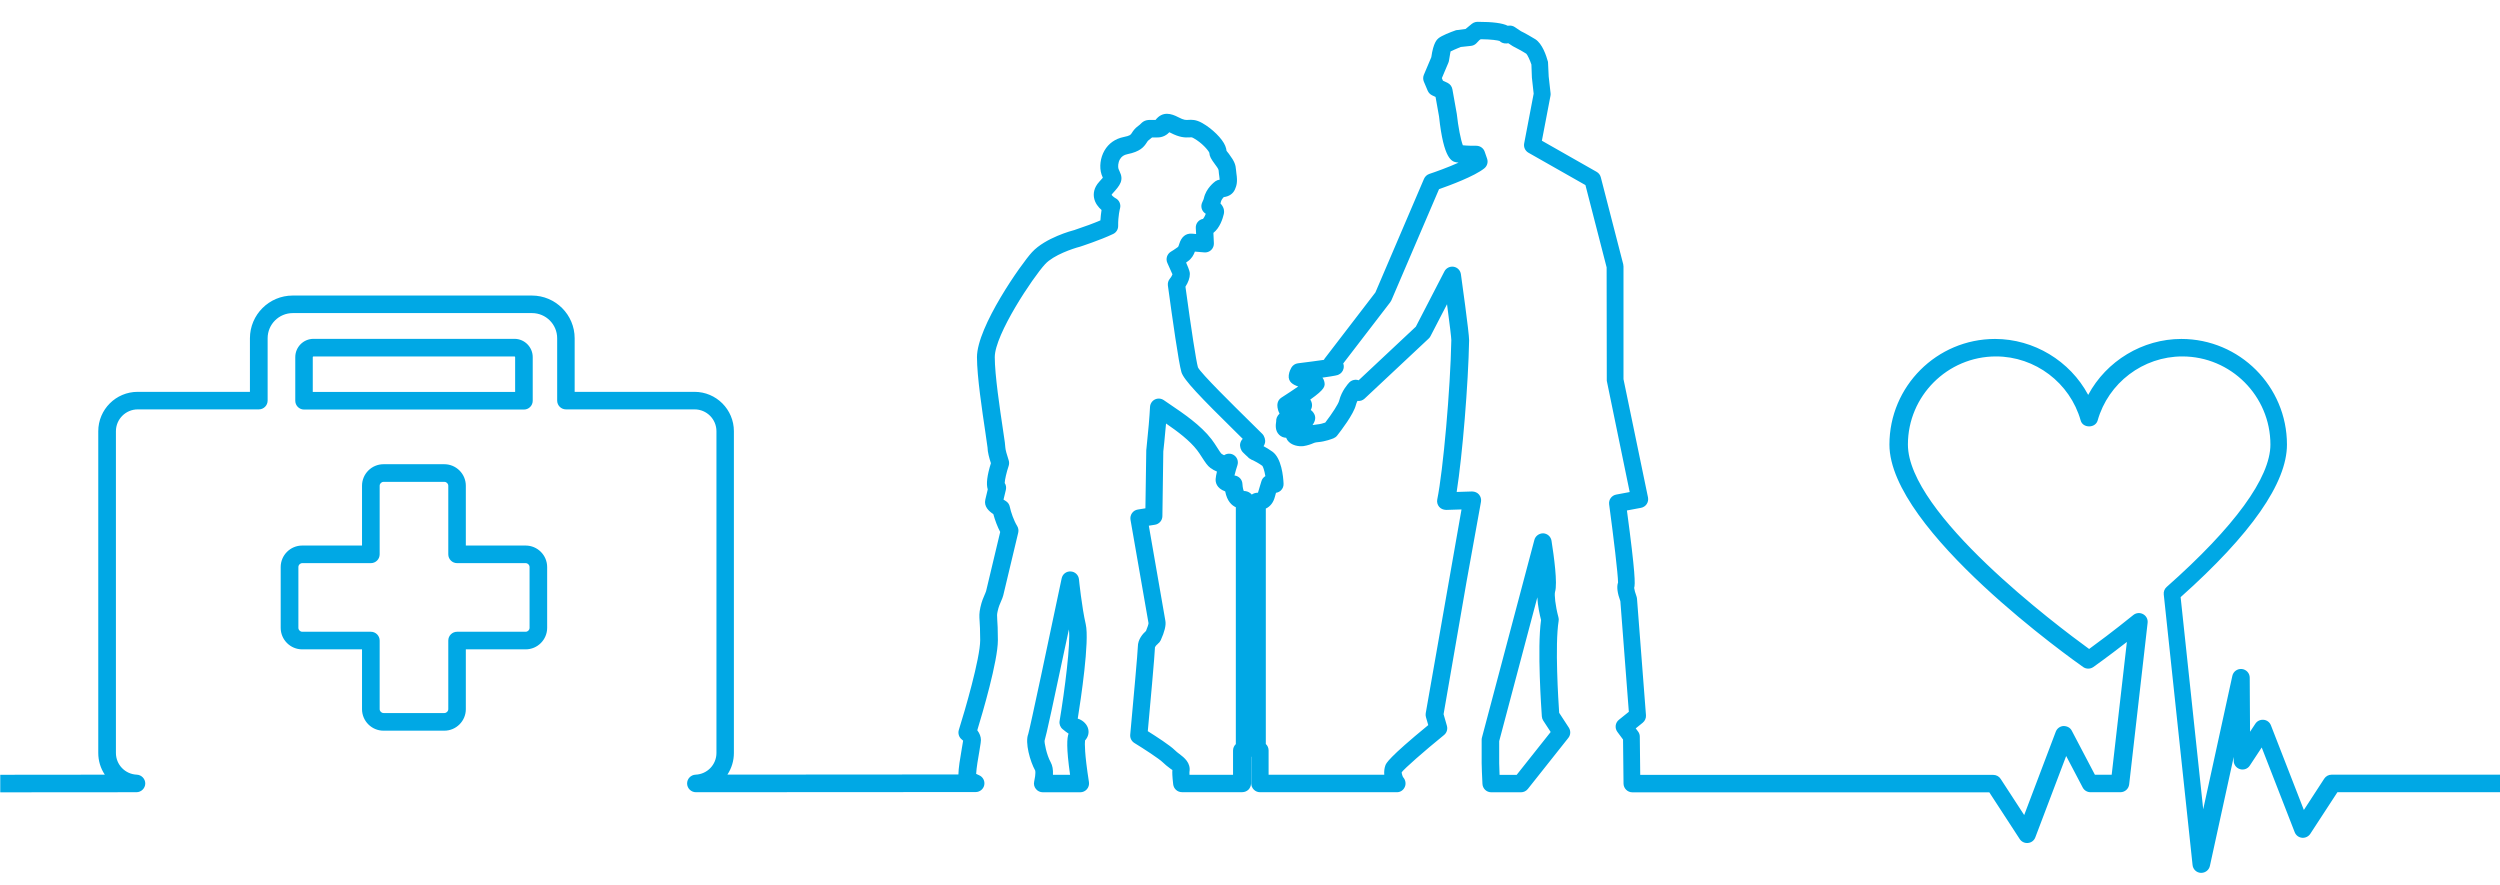 <?xml version="1.0" encoding="UTF-8"?>
<svg xmlns="http://www.w3.org/2000/svg" id="Themen" version="1.1" viewBox="0 0 466 165">
  <path d="M97.66,76.34c.9,0,1.64-.73,1.64-1.64v-8.13c0-1.88-1.53-3.41-3.4-3.41h-37.46c-1.88,0-3.4,1.53-3.4,3.41v8.13c0,.9.73,1.64,1.64,1.64h40.99,0ZM58.3,73.06v-6.49c0-.07.06-.13.13-.13h37.46c.07,0,.13.06.13.13v6.49s-37.72,0-37.72,0ZM97.98,101.69h-11.15v-11.15c0-2.21-1.8-4.01-4.01-4.01h-11.33c-2.21,0-4.01,1.8-4.01,4.01v11.15h-11.15c-2.21,0-4.01,1.8-4.01,4.01v11.33c0,2.21,1.8,4.01,4.01,4.01h11.15v11.15c0,2.21,1.8,4.01,4.01,4.01h11.33c2.21,0,4.01-1.8,4.01-4.01v-11.15h11.15c2.21,0,4.01-1.8,4.01-4.01v-11.33c0-2.21-1.8-4.01-4.01-4.01ZM69.13,117.76h-12.78c-.4,0-.73-.33-.73-.73v-11.33c0-.41.33-.73.73-.73h12.78c.9,0,1.64-.73,1.64-1.64v-12.78c0-.4.33-.73.73-.73h11.33c.4,0,.73.33.73.73v12.78c0,.9.73,1.64,1.64,1.64h12.78c.4,0,.73.33.73.73v11.33c0,.4-.33.73-.73.73h-12.78c-.9,0-1.64.73-1.64,1.64v12.78c0,.4-.33.73-.73.73h-11.33c-.4,0-.73-.33-.73-.73v-12.78c0-.9-.73-1.64-1.64-1.64ZM290.63,132.89c-.15-2.25-.82-12.67-.1-17.15.04-.23.03-.46-.04-.69-.6-2.23-.77-4.25-.63-4.72.49-1.57-.2-6.65-.66-9.54-.12-.76-.76-1.34-1.54-1.38h-.02c-.76,0-1.45.51-1.63,1.22l-9.78,36.87c-.04.14-.05.28-.05.42v4.33c0,.66.08,2.44.15,3.88.05.87.76,1.55,1.64,1.55h5.54c.5,0,.97-.23,1.28-.62l7.55-9.52c.44-.55.47-1.32.09-1.91l-1.8-2.76v.02ZM289.04,136.45l-6.33,7.98h-3.19c-.04-.79-.07-1.72-.07-2.16v-4.12l7.11-26.81c.06,1.56.46,3.32.69,4.23-.74,5.34.06,16.68.15,17.98.02.28.11.54.26.77l1.39,2.13h-.01ZM434.61,144.4c-.56,0-1.07.28-1.37.74l-3.8,5.84-6.14-15.78c-.22-.57-.74-.97-1.36-1.03-.62-.05-1.2.21-1.54.73l-.99,1.5-.06-10.08c0-.84-.64-1.53-1.47-1.62-.82-.08-1.59.46-1.77,1.28l-5.43,24.87-4.21-39.54c13.15-11.73,19.82-21.3,19.82-28.44,0-10.86-8.83-19.69-19.69-19.69-7.21,0-13.96,4.08-17.36,10.43-3.4-6.36-10.16-10.43-17.36-10.43-10.86,0-19.69,8.83-19.69,19.69,0,16,34.65,40.43,36.12,41.47.56.39,1.32.39,1.88,0,.02-.02,2.58-1.81,6.26-4.68l-2.83,24.75h-3.13l-4.31-8.21c-.29-.56-.86-.87-1.55-.87-.64.04-1.2.45-1.43,1.05l-5.89,15.55-4.39-6.75c-.3-.47-.82-.74-1.37-.74h-65.81l-.08-7.13c0-.35-.11-.68-.32-.95l-.44-.59,1.3-1.05c.42-.34.65-.86.61-1.4l-1.67-21.7c-.01-.16-.05-.31-.1-.47-.22-.57-.4-1.26-.43-1.56.21-.68.24-2.59-1.35-14.44l2.62-.49c.43-.08.82-.33,1.06-.69.25-.37.33-.81.25-1.25l-4.57-22.05v-21.01c0-.14-.02-.28-.05-.41l-4.18-16.21c-.11-.43-.39-.79-.78-1.01l-10.2-5.8,1.6-8.37c.03-.16.04-.32.02-.49l-.35-3.11-.13-2.72c-.33-1.22-1.06-3.38-2.35-4.22-.44-.28-2.14-1.26-2.68-1.5h0l-1.17-.78c-.31-.21-.68-.3-1.09-.26l-.22.02c-.97-.49-2.78-.73-5.52-.73h-.1c-.15,0-.23.01-.34.03-.26.05-.5.17-.71.33l-1.18.97-1.78.23c-1.16.41-2.67,1.01-3.27,1.5-.26.22-.96.79-1.34,3.53l-1.39,3.29c-.17.4-.17.87,0,1.27l.72,1.7c.16.37.45.67.82.85l.64.3.65,3.64c.87,8.15,2.44,8.41,3.29,8.56.11.02.22.04.35.05-1.96.88-4.33,1.73-5.45,2.1-.44.15-.8.48-.99.91l-9.06,21.18-9.44,12.3c-.06.08-.12.17-.17.27-1.2.18-2.99.41-4.83.64-.51.06-.96.36-1.22.8-.1.17-.42.76-.49,1.4-.16,1.28.82,1.8,1.76,2.12-.91.63-2.04,1.38-3.12,2.07-.42.26-.69.69-.75,1.18-.03.21-.07.94.39,1.8-.47.48-.65.92-.63,1.48-.09.59-.24,1.7.56,2.48.35.34.82.54,1.3.55.06.15.13.29.22.43.71,1.04,2.2,1.24,3.04,1.12.71-.11,1.4-.35,1.79-.53,0,0,.32-.17.93-.21,1.29-.1,2.61-.61,2.87-.72s.49-.28.66-.5c.71-.9,3.06-3.97,3.49-5.69.06-.25.16-.51.29-.77.49.07.98-.09,1.34-.43l11.93-11.18c.14-.12.25-.27.34-.44l3.09-5.97c.5,3.74.8,6.27.8,6.69-.17,9.04-1.52,24.3-2.62,29.69-.1.49.03,1,.35,1.38.3.36.76.56,1.3.58l2.87-.09-6.67,37.98c-.04.24-.03.49.04.73l.43,1.49c-7.48,6.14-7.85,7.13-7.99,7.51-.19.51-.26,1.11-.21,1.74h-21.56v-4.53c0-.46-.19-.89-.52-1.2v-43.88c.84-.39,1.42-1.15,1.69-2.19.06-.23.13-.47.21-.75.34-.05.65-.2.9-.43.35-.33.53-.79.51-1.26-.06-1.39-.39-4.77-2.08-5.98-.6-.43-1.19-.78-1.65-1.02.13-.19.22-.4.27-.63.12-.53-.1-1.27-.51-1.67l-2.44-2.41c-2.71-2.67-9.07-8.92-9.55-9.99-.34-1.2-1.21-6.82-2.33-15.03.53-.82.82-1.65.82-2.35,0-.3,0-.55-.7-2.15l.32-.23c.73-.51,1.09-1.18,1.32-1.81l1.76.15c.48.04.94-.12,1.28-.45s.52-.79.5-1.26l-.09-1.93c1.19-.93,1.73-2.6,1.95-3.54.09-.42.09-1.05-.46-1.75,0,0-.07-.08-.17-.18.03-.1.05-.2.07-.3.06-.27.25-.59.54-.9,1-.12,1.74-.63,2.09-1.44.29-.67.52-1.36.27-2.96-.04-.25-.06-.44-.07-.64-.08-.97-.23-1.54-1.32-3.01-.21-.29-.35-.47-.45-.57-.02-.24-.08-.52-.24-.93-.54-1.34-2.42-3.2-4.28-4.25-1.2-.68-2-.63-2.62-.59-.44.03-.78.06-1.85-.5-1.28-.67-2.91-1.2-4.25.51h-.36c-1.05-.03-1.69-.04-2.42.74-.06.06-.16.17-.41.35-.69.49-1.02,1.01-1.24,1.36-.2.32-.31.49-1.5.73-1.57.32-2.81,1.19-3.58,2.52-.78,1.35-1,3.1-.55,4.46.08.24.16.43.24.61-.15.18-.37.43-.65.73-1.06,1.15-1.12,2.26-.99,3,.18,1.02.83,1.79,1.4,2.28-.1.64-.17,1.29-.21,1.94-1.23.53-2.9,1.15-4.71,1.75-.02,0-.05.02-.07.03h0c-.55.14-5.47,1.46-7.96,4.14-1.96,2.11-10.27,13.9-10.27,19.58,0,3.55.98,10.09,1.57,14.03l.07.5c.18,1.17.31,2.08.33,2.31,0,.8.33,2.01.63,2.92-.71,2.28-.91,3.88-.59,4.88l-.45,1.89c-.31,1.32.67,2.18,1.49,2.72.31,1.15.78,2.38,1.28,3.33-1.29,5.41-2.55,10.68-2.63,11.03-.04.14-.1.3-.18.47l-.06.13c-.24.54-.57,1.29-.82,2.41-.24,1.1-.21,1.64-.15,2.55.04.67.11,1.68.11,3.57,0,3.38-2.87,13.23-3.98,16.74-.2.65.02,1.36.55,1.78.04.03.09.08.15.13.04.03.07.07.1.09-.03.24-.1.64-.18,1.08l-.06.35c-.34,1.95-.62,3.67-.64,4.87l-43.06.03c.79-1.2,1.21-2.58,1.21-4.04v-59.97c0-4.05-3.29-7.34-7.34-7.34h-22.34v-9.98c0-4.39-3.57-7.97-7.97-7.97h-44.59c-4.39,0-7.97,3.57-7.97,7.97v9.98h-20.93c-4.05,0-7.34,3.29-7.34,7.34v59.97c0,1.46.42,2.85,1.22,4.05l-19.49.02v3.27l25.39-.02c.88,0,1.62-.72,1.64-1.6.02-.88-.69-1.63-1.57-1.67-2.19-.09-3.9-1.87-3.9-4.05v-59.97c0-2.24,1.82-4.07,4.07-4.07h22.57c.9,0,1.64-.73,1.64-1.64v-11.62c0-2.59,2.1-4.69,4.69-4.69h44.59c2.59,0,4.69,2.1,4.69,4.69v11.62c0,.9.73,1.64,1.64,1.64h23.98c2.24,0,4.07,1.82,4.07,4.07v59.97c0,2.18-1.71,3.96-3.9,4.05-.88.04-1.59.78-1.57,1.67.02.88.75,1.6,1.64,1.6l52.15-.03c.77,0,1.45-.55,1.6-1.31.15-.76-.25-1.53-.97-1.83-.21-.09-.39-.17-.54-.25.05-1.08.38-3.01.59-4.18.27-1.56.3-1.96.3-2.12,0-.62-.23-1.24-.68-1.83.96-3.14,3.84-12.9,3.84-16.8,0-2.02-.07-3.08-.12-3.81-.05-.82-.06-.96.08-1.6.18-.81.41-1.33.62-1.81.2-.44.33-.78.42-1.12.09-.37,1.5-6.28,2.79-11.69.1-.43.03-.87-.2-1.25-.6-.96-1.17-2.58-1.37-3.58-.09-.46-.37-.85-.78-1.09-.16-.09-.29-.17-.39-.24l.44-1.83c.1-.44.03-.9-.22-1.27.02-.61.34-2,.74-3.19.11-.34.11-.72,0-1.05-.32-.93-.62-2.06-.62-2.37,0-.36-.1-1.08-.44-3.33-.57-3.82-1.53-10.21-1.53-13.52,0-4.23,7.13-14.9,9.4-17.35,1.58-1.7,5.19-2.9,6.47-3.23.15-.05,3.79-1.23,6.2-2.38.58-.27.94-.87.93-1.51-.03-1.83.34-3.25.35-3.27.2-.74-.15-1.53-.83-1.88-.31-.16-.72-.55-.74-.63,0-.03.06-.13.18-.26,1.39-1.52,2.14-2.45,1.3-4.13-.06-.12-.13-.26-.2-.46-.11-.34-.1-1.14.27-1.78.3-.52.74-.82,1.39-.95,2.36-.48,3.06-1.31,3.62-2.19.16-.25.21-.33.37-.44.24-.17.44-.33.61-.49h.78c1.29.08,2.08-.59,2.44-.97.06.03.13.06.21.1,1.7.88,2.66.91,3.58.86.35-.03.41-.04.79.18,1.48.83,2.62,2.15,2.87,2.67.04.69.31,1.15,1.1,2.22.62.84.63.89.66,1.33.02.23.04.5.1.84.04.28.07.48.07.64-.28.03-.55.13-.78.29-.18.13-1.76,1.3-2.16,3.17-.03.13-.1.36-.3.75-.37.75-.12,1.65.58,2.1.02,0,.05.03.07.05-.2.53-.42.86-.51.95-.82.14-1.39.86-1.35,1.69l.06,1.13-.79-.07c-1.14-.07-1.95.58-2.36,1.94-.05.17-.15.47-.21.53l-.37.26c-.3.21-.61.43-.95.62-.73.42-1.03,1.34-.68,2.11.36.79.6,1.33.75,1.68.09.2.15.34.2.44-.05.16-.19.46-.5.84-.28.35-.41.8-.35,1.25.87,6.37,2,14.35,2.52,16.14.41,1.42,3.4,4.53,10.4,11.42l1.03,1.02c-.24.24-.4.54-.47.87-.12.53.1,1.24.5,1.64l.06.06c.34.33.63.62.86.81.02.03.05.06.07.08l.21.2.02-.02c.26.19.48.31.67.36.36.18,1.06.54,1.72,1.02.13.12.39.79.58,1.93-.36.21-.63.55-.74.96l-.25.82c-.12.38-.23.76-.39,1.31h-.14c-.42.04-.76.16-1.01.35-.3-.35-.73-.59-1.2-.65l-.29-.02c-.07-.15-.21-.53-.26-1.35-.04-.76-.62-1.4-1.37-1.52-.04,0-.07-.01-.11-.02.15-.63.38-1.4.55-1.91.25-.76-.07-1.58-.78-1.96-.54-.29-1.19-.25-1.7.09-.1-.04-.27-.12-.5-.28-.14-.12-.59-.82-.8-1.16-.3-.47-.68-1.06-1.05-1.54-2.03-2.64-5.28-4.83-7.66-6.44l-1.23-.84c-.49-.34-1.13-.39-1.66-.13s-.88.8-.91,1.39c-.09,1.81-.31,4.4-.66,7.69-.02.19-.03.31-.04.35l-.16,10.86-1.43.23c-.43.07-.82.31-1.07.67s-.35.8-.28,1.23c0,0,3.13,18.02,3.36,19.28,0,.19-.2.79-.47,1.45-.59.52-1.52,1.56-1.52,2.94,0,.74-.87,10.45-1.42,16.39-.06.62.24,1.22.77,1.55,1.7,1.04,4.64,2.95,5.3,3.61.4.4.84.74,1.2,1.01.24.19.43.33.59.42-.04.42-.03,1.13.15,2.68.1.82.79,1.45,1.63,1.45h11.24c.43,0,.85-.17,1.16-.47.3-.31.48-.73.48-1.16v-4.96s.02,0,.02-.02c0,0,.02,0,.02.02v4.96c0,.9.73,1.64,1.64,1.64h25.52c.63,0,1.19-.37,1.46-.98.26-.57.15-1.29-.29-1.79-.13-.14-.3-.76-.29-.95.53-.71,4.08-3.84,7.89-6.94.51-.41.72-1.09.54-1.72l-.62-2.17,4.28-24.7,2.69-14.88c.09-.49-.05-.98-.37-1.36-.31-.36-.76-.56-1.29-.57l-2.87.09c1.07-6.83,2.17-20.15,2.32-28.26.02-1.31-1.47-11.88-1.53-12.33-.1-.71-.64-1.27-1.35-1.39-.7-.11-1.4.24-1.72.86l-5.33,10.31-10.66,9.99c-.17-.06-.36-.1-.56-.1-.5.03-.87.19-1.17.49-.24.25-1.45,1.58-1.9,3.41-.14.59-1.28,2.37-2.6,4.09-.32.11-.95.3-1.48.34-.33.03-.63.07-.89.12.5-.72.76-1.52.14-2.35-.14-.19-.3-.35-.47-.46.1-.18.17-.37.21-.56.1-.46-.03-.99-.3-1.38,2.82-2,2.83-2.54,2.59-3.45-.06-.24-.17-.45-.32-.64,2.51-.35,2.81-.47,2.95-.53.51-.21.88-.65.99-1.19.07-.34.04-.64-.07-.92l8.77-11.42c.08-.11.15-.23.21-.35l8.88-20.72c2.02-.71,6.62-2.41,8.44-3.88.54-.43.75-1.16.52-1.81l-.45-1.3c-.23-.66-.85-1.1-1.57-1.1-.46.01-1.62,0-2.5-.09-.38-.97-.87-3.45-1.13-5.86l-.82-4.59c-.09-.52-.44-.97-.92-1.2l-.84-.39-.2-.48,1.21-2.86c.06-.14.1-.28.12-.43.05-.41.13-.85.2-1.19.04-.23.07-.38.09-.49.29-.15.98-.46,1.88-.83l1.94-.21c.36-.04.71-.2.98-.47l.58-.61.25-.16c2.01.02,3.12.21,3.49.32.34.34.82.51,1.33.47l.31-.04.86.56c.4.2,1.74.91,2.49,1.39.2.16.7,1.22.96,2.02l.09,2.44.33,2.99-1.77,9.28c-.13.69.19,1.38.8,1.73l10.62,6.03,3.95,15.34.03,21.14,4.27,20.74-2.51.47c-.86.16-1.44.96-1.32,1.83.82,6.07,1.66,13.12,1.66,14.56-.28.79-.13,1.96.43,3.49l1.58,20.61-1.85,1.49c-.69.55-.81,1.54-.29,2.25l1.06,1.43.09,8.22c.01.89.75,1.62,1.64,1.62h66.54l5.67,8.71c.34.52.94.8,1.55.73.62-.06,1.14-.46,1.36-1.05l5.75-15.16,3.08,5.87c.28.54.84.88,1.45.88h5.58c.83,0,1.53-.62,1.63-1.45l3.44-30.12c.08-.66-.25-1.3-.84-1.62-.58-.32-1.3-.26-1.82.16-3.77,3.05-6.92,5.37-8.24,6.33-6.03-4.38-33.78-25.23-33.78-38.11,0-9.05,7.37-16.42,16.42-16.42,7.31,0,13.8,4.92,15.79,11.96.19.66.8,1.08,1.57,1.08h0c.76,0,1.39-.43,1.58-1.08,1.99-7.04,8.48-11.96,15.79-11.96,9.05,0,16.42,7.37,16.42,16.42,0,6.18-6.69,15.36-19.34,26.55-.4.35-.6.87-.54,1.4l5.37,50.43c.08.8.73,1.42,1.52,1.46h.11c.76,0,1.44-.54,1.6-1.29l4.44-20.32v.72c0,.73.48,1.35,1.17,1.56.7.21,1.44-.06,1.83-.67l2.22-3.37,6.15,15.8c.23.58.75.97,1.36,1.03s1.21-.23,1.54-.73l5.06-7.76h30.5v-3.27h-31.59ZM215.82,119.99c.23-.16.42-.39.54-.65.72-1.58,1.01-2.79.87-3.59-.1-.58-2.3-13.19-3.09-17.76l1.15-.18c.79-.13,1.37-.8,1.38-1.59l.17-12.07c.03-.28.3-2.67.51-5.21,2.21,1.52,4.4,3.17,5.79,4.97.29.37.57.81.85,1.24l.05.08c.64.98,1.05,1.61,1.57,1.98.41.3.83.53,1.23.69-.13.55-.21.99-.24,1.35-.05.62.12,1.73,1.78,2.35.35,1.83,1.23,2.61,1.98,2.95v44.15c-.33.31-.52.74-.52,1.2v4.52h-8.12c-.02-.39,0-.54,0-.55.28-1.69-1.01-2.67-1.86-3.32l-.06-.04c-.27-.21-.56-.42-.81-.68-.87-.87-3.46-2.55-5.04-3.54.34-3.66,1.34-14.71,1.34-15.65.02-.08.24-.4.54-.62v-.03ZM202.23,138.05c.65-.71.84-1.58.54-2.41-.32-.89-1.18-1.49-1.86-1.68,0,0,0,0-.02,0,.57-3.56,2.22-14.48,1.49-17.61-.73-3.15-1.26-8.31-1.26-8.36-.08-.81-.73-1.43-1.54-1.47-.81-.05-1.52.48-1.69,1.3-2.24,10.69-5.92,28.03-6.23,29.02-.63,1.58.35,5.1,1.3,6.79,0,0,.16.48-.19,2.05-.11.49,0,.99.32,1.38.31.39.78.62,1.28.62h6.99c.48,0,.93-.21,1.24-.57.31-.36.45-.84.38-1.32-.85-5.45-.79-7.23-.73-7.73h-.02ZM195.84,142.07c-.78-1.41-1.19-3.7-1.13-4.01.21-.54,1.74-7.51,4.53-20.74.36,2.45-.77,11.33-1.73,17.07-.1.57.12,1.16.57,1.53.43.36.79.63,1.1.83-.3.82-.44,2.55.28,7.67h-3.19c.05-.97-.09-1.73-.42-2.33v-.02Z" fill="#00a8e5"></path>
</svg>
